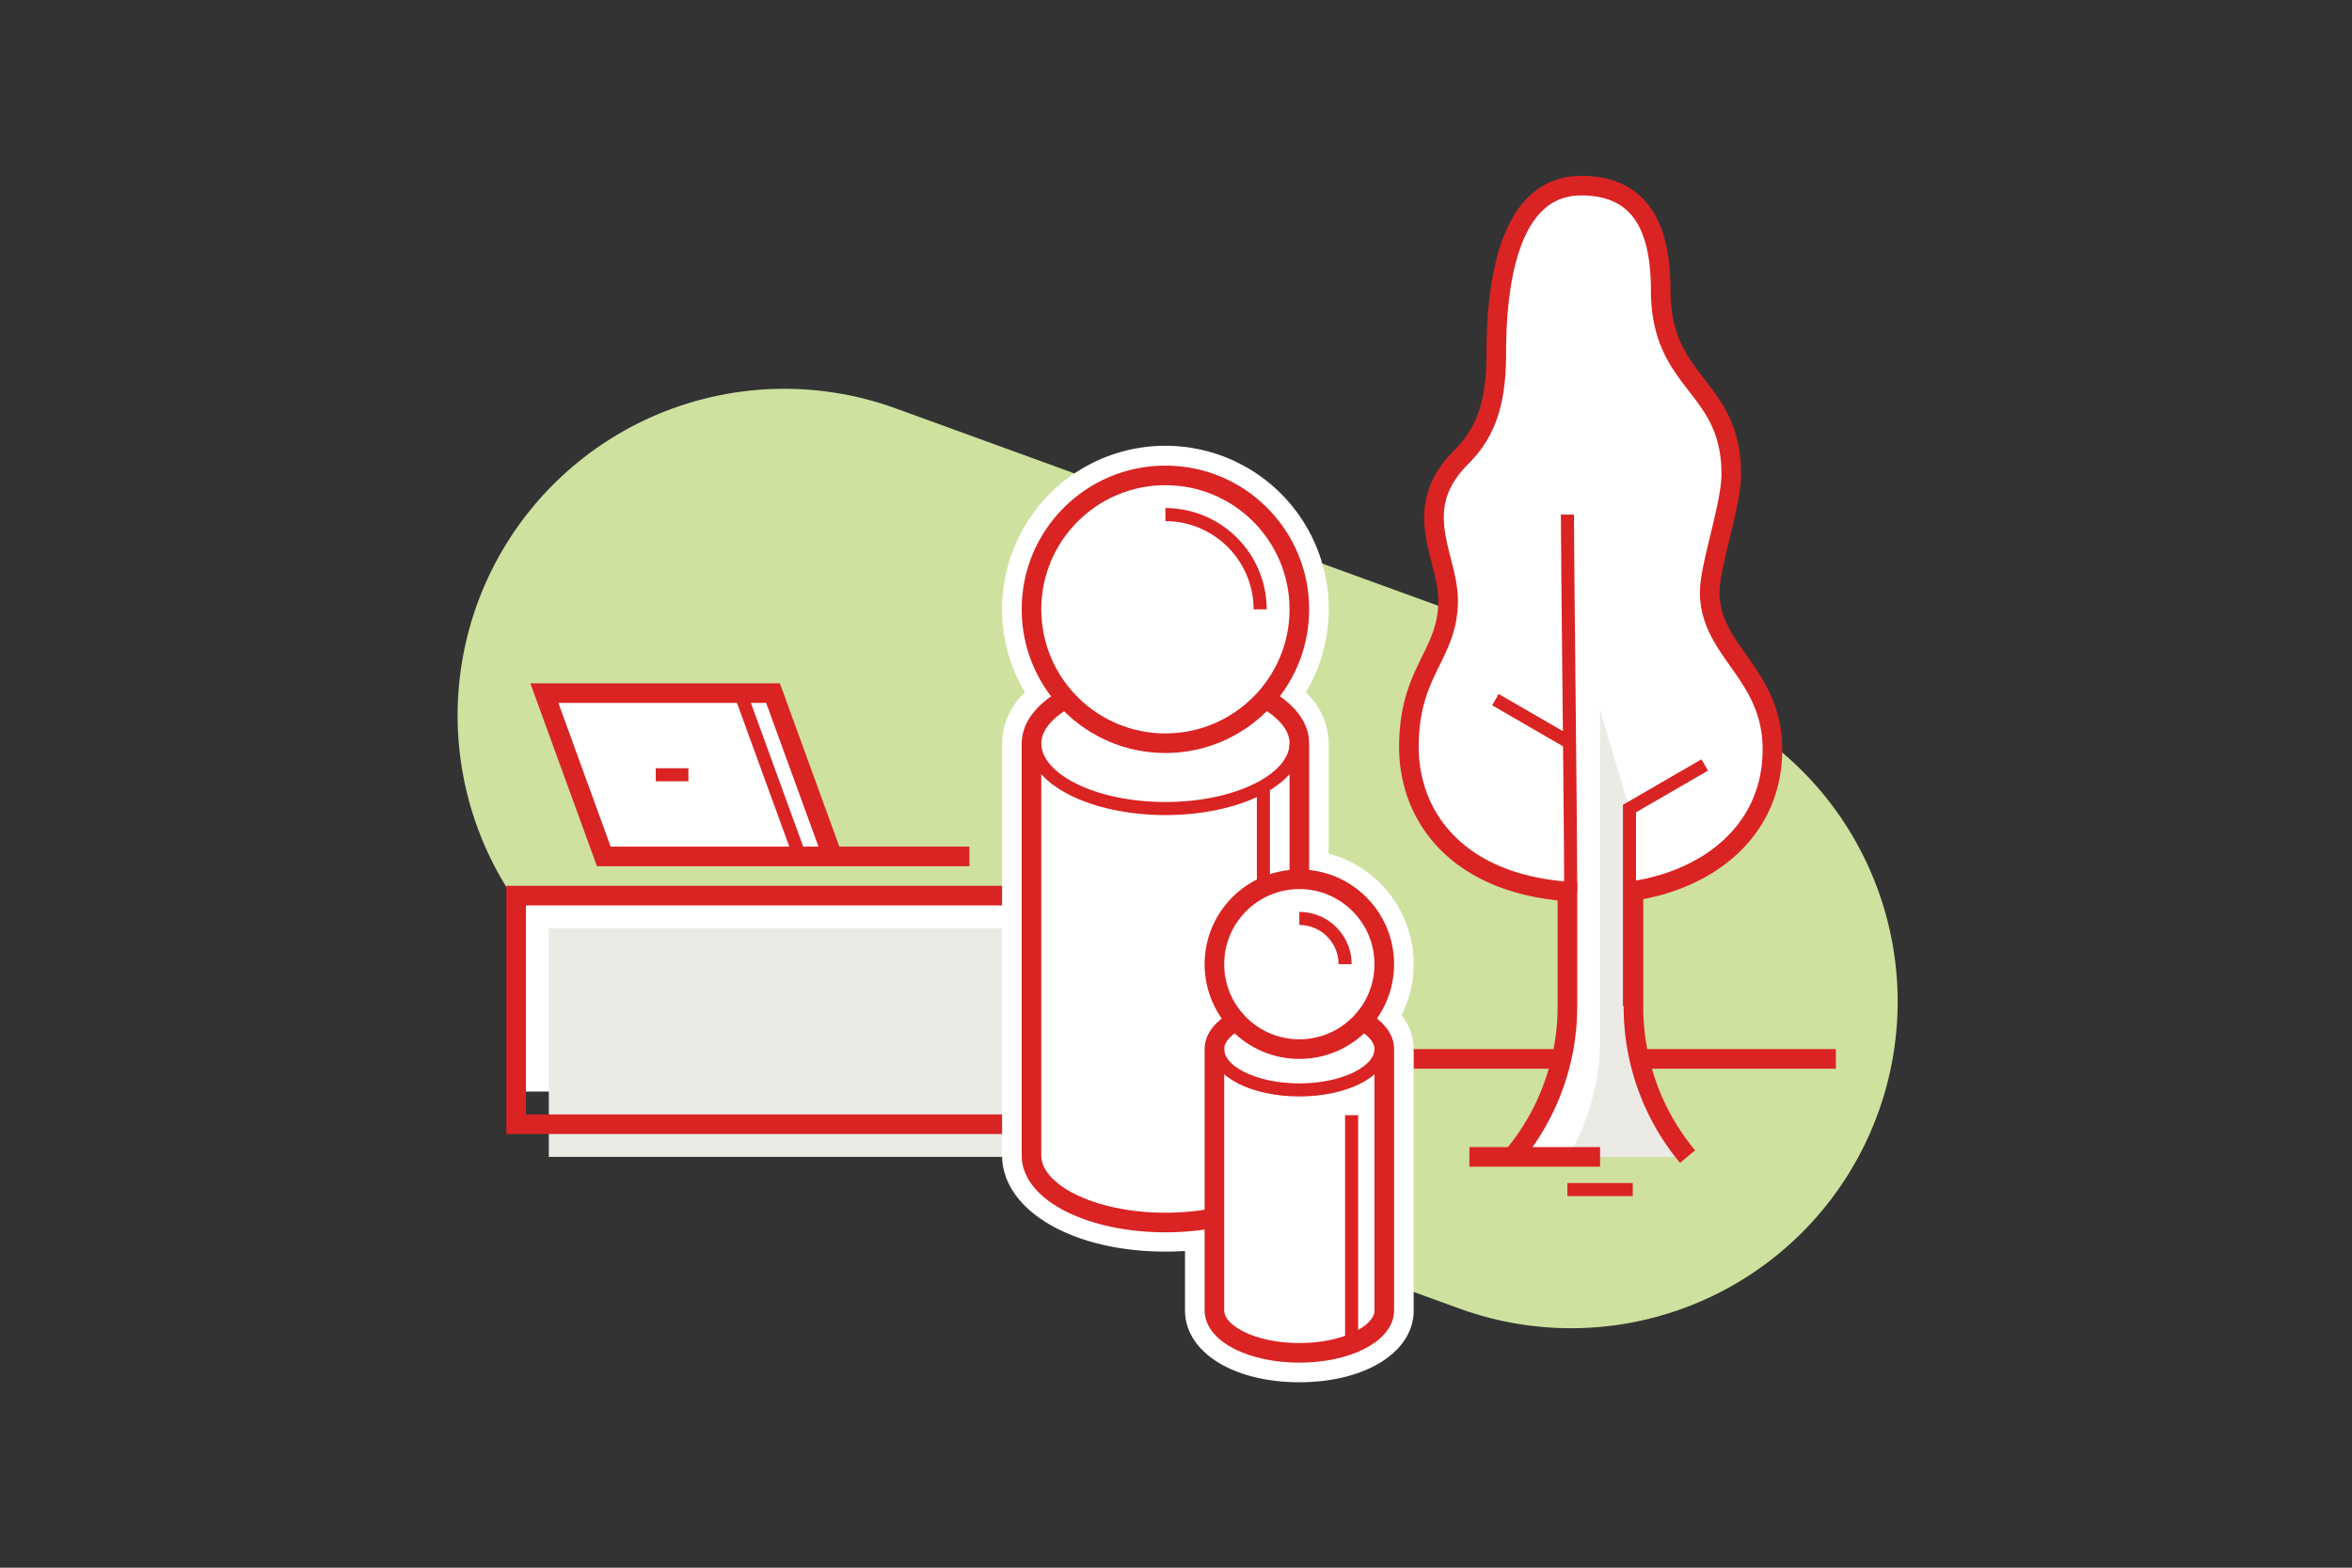 <svg xmlns="http://www.w3.org/2000/svg" viewBox="0 0 360 240"><rect x="0" y="0" width="360" height="240" fill="#333333" stroke="none"/><defs><style>.cls-1,.cls-4,.cls-5{fill:none;stroke-miterlimit:10}.cls-1{stroke:#cfe19f;stroke-linecap:round;stroke-width:100px}.cls-2{fill:#fff}.cls-3{fill:#ebeae4}.cls-4,.cls-5{stroke:#da2323}.cls-4{stroke-width:3px}.cls-5{stroke-width:2px}</style></defs><g id="Protekta-Illustration-35"><path class="cls-1" d="M120.04 109.52l120.42 43.82"/><path class="cls-2" d="M79 137.11h92v30H79z"/><path class="cls-3" d="M84 142.11h92v35H84z"/><path class="cls-4" d="M79 137.11h92v35H79z"/><path class="cls-2" d="M83.32 106.11l9.1 25h35l-9.1-25h-35z"/><path class="cls-2" d="M88.32 106.11l9.1 25h30l-9.1-25h-30z"/><path class="cls-4" d="M127.42 131.11l-9.1-25h-35l9.1 25h55.96"/><path class="cls-5" d="M122.42 131.11l-9.1-25M100.37 118.61h5"/><path class="cls-4" d="M281 162.11h-77.1"/><path class="cls-2" d="M271.18 114.7c0-11.66-9.6-15-9.6-24.06 0-4.09 3.3-13.34 3.3-18.06 0-13.8-10.8-13.56-10.8-28.19 0-9.38-3-16-12.17-16-10.53 0-13 13.54-13 25.77 0 7.88-1.79 12.23-5.37 15.8-8 8-2 15.17-2 21.94 0 8.42-6 10.68-6 22.43 0 10.73 7.47 20.87 24.26 22.11V154a35.89 35.89 0 01-8.28 23.1h26.78a35.78 35.78 0 01-8.39-23.1v-17.65c11.52-1.74 21.27-9.24 21.27-21.65z"/><path class="cls-2" d="M244.91 137.18a36.7 36.7 0 01-5-.71c-6.58-.48-11.71-2.35-15.54-5.07a20.89 20.89 0 01-3.72-12c0-11.75 6-14 6-22.43 0-6.77-6-13.93 2-21.94 3.58-3.57 5.37-7.92 5.37-15.8 0-12.23 2.44-25.77 13-25.77a13.44 13.44 0 015.39 1 23.62 23.62 0 011.78 10c0 14.63 10.8 14.39 10.8 28.19 0 4.72-3.3 14-3.3 18.06 0 9.08 9.6 12.4 9.6 24.06 0 12.42-9.75 19.91-21.27 21.65z"/><path class="cls-3" d="M249.91 154v-17.65l-.5-12.57-4.5-15V159a35.87 35.87 0 01-4.91 18.11h18.3a35.78 35.78 0 01-8.39-23.11z"/><path class="cls-4" d="M231.52 177.11a35.78 35.78 0 008.39-23.11v-17.53c-16.79-1.24-24.26-11.38-24.26-22.11 0-11.75 6-14 6-22.43 0-6.77-6-13.93 2-21.94 3.58-3.57 5.37-7.92 5.37-15.8 0-12.23 2.44-25.77 13-25.77 9.21 0 12.17 6.59 12.17 16 0 14.63 10.8 14.39 10.8 28.19 0 4.72-3.3 14-3.3 18.06 0 9.08 9.6 12.4 9.6 24.06 0 12.42-9.75 19.91-21.27 21.65v17.69a35.84 35.84 0 008.28 23"/><path class="cls-5" d="M249.41 154v-30.22l11.52-6.67M240.41 113.78l-11.52-6.67M240.41 136.47c0-11.68-.5-50.46-.5-57.69"/><path class="cls-4" d="M244.91 177.11h-20"/><path class="cls-5" d="M249.91 182.11h-10"/><path class="cls-2" d="M178.38 191.61c-14.25 0-25-6.34-25-14.75v-63.08a10.88 10.88 0 013.5-7.78 25 25 0 1143 0 10.83 10.83 0 013.49 7.78v63.08c.01 8.41-10.74 14.75-24.99 14.75z"/><path class="cls-2" d="M198.88 211.61c-10.14 0-17.5-4.63-17.5-11v-40a8.33 8.33 0 011.86-5.17 17.5 17.5 0 1131.28 0 8.33 8.33 0 011.86 5.17v40c0 6.39-7.38 11-17.5 11z"/><path class="cls-2" d="M193.66 107a20.5 20.5 0 10-30.5 0c-3.24 1.81-5.22 4.21-5.22 6.83v63.08c0 5.66 9.18 10.25 20.5 10.25s20.5-4.59 20.5-10.25v-63.13c-.06-2.62-2.03-5.02-5.28-6.78z"/><path class="cls-2" d="M193.66 107a20.44 20.44 0 001.52-25.44 20.48 20.48 0 00-27 30.44c-3.24 1.81-5.22 4.21-5.22 6.83v63.08a5.39 5.39 0 00.37 1.9 32.42 32.42 0 0015 3.35c11.32 0 20.5-4.59 20.5-10.25v-63.13c.05-2.62-1.92-5.02-5.17-6.78z"/><path class="cls-4" d="M163.1 107c-3.24 1.81-5.22 4.21-5.22 6.83v63.08c0 5.66 9.18 10.25 20.5 10.25s20.5-4.59 20.5-10.25v-63.13c0-2.62-2-5-5.22-6.83"/><path class="cls-5" d="M193.38 184.11v-63.39M158.38 113.78c0 5.53 9 10 20 10s20-4.47 20-10"/><circle class="cls-4" cx="178.38" cy="93.28" r="20.5"/><path class="cls-5" d="M178.38 78.78a14.52 14.52 0 0114.5 14.5"/><path class="cls-2" d="M208.57 156.28a13 13 0 10-19.34 0c-2.06 1.15-3.31 2.67-3.31 4.33v40c0 3.59 5.82 6.5 13 6.5s13-2.91 13-6.5v-40c-.04-1.61-1.29-3.18-3.35-4.33z"/><path class="cls-2" d="M211.88 200.61v-40c0-1.66-1.25-3.18-3.31-4.33a13 13 0 001.67-15 13 13 0 00-16 20c-2.06 1.15-3.31 2.67-3.31 4.33v40.12a22.49 22.49 0 008 1.38c7.13 0 12.95-2.91 12.95-6.5z"/><path class="cls-4" d="M189.19 156.28c-2.06 1.15-3.31 2.67-3.31 4.33v40c0 3.59 5.82 6.5 13 6.5s13-2.91 13-6.5v-40c0-1.66-1.25-3.18-3.31-4.33"/><path class="cls-5" d="M206.88 205.73v-35M186.38 160.61c0 3.45 5.6 6.25 12.5 6.25s12.5-2.8 12.5-6.25"/><circle class="cls-4" cx="198.88" cy="147.61" r="13"/><path class="cls-5" d="M198.88 140.61a7 7 0 017 7"/></g></svg>